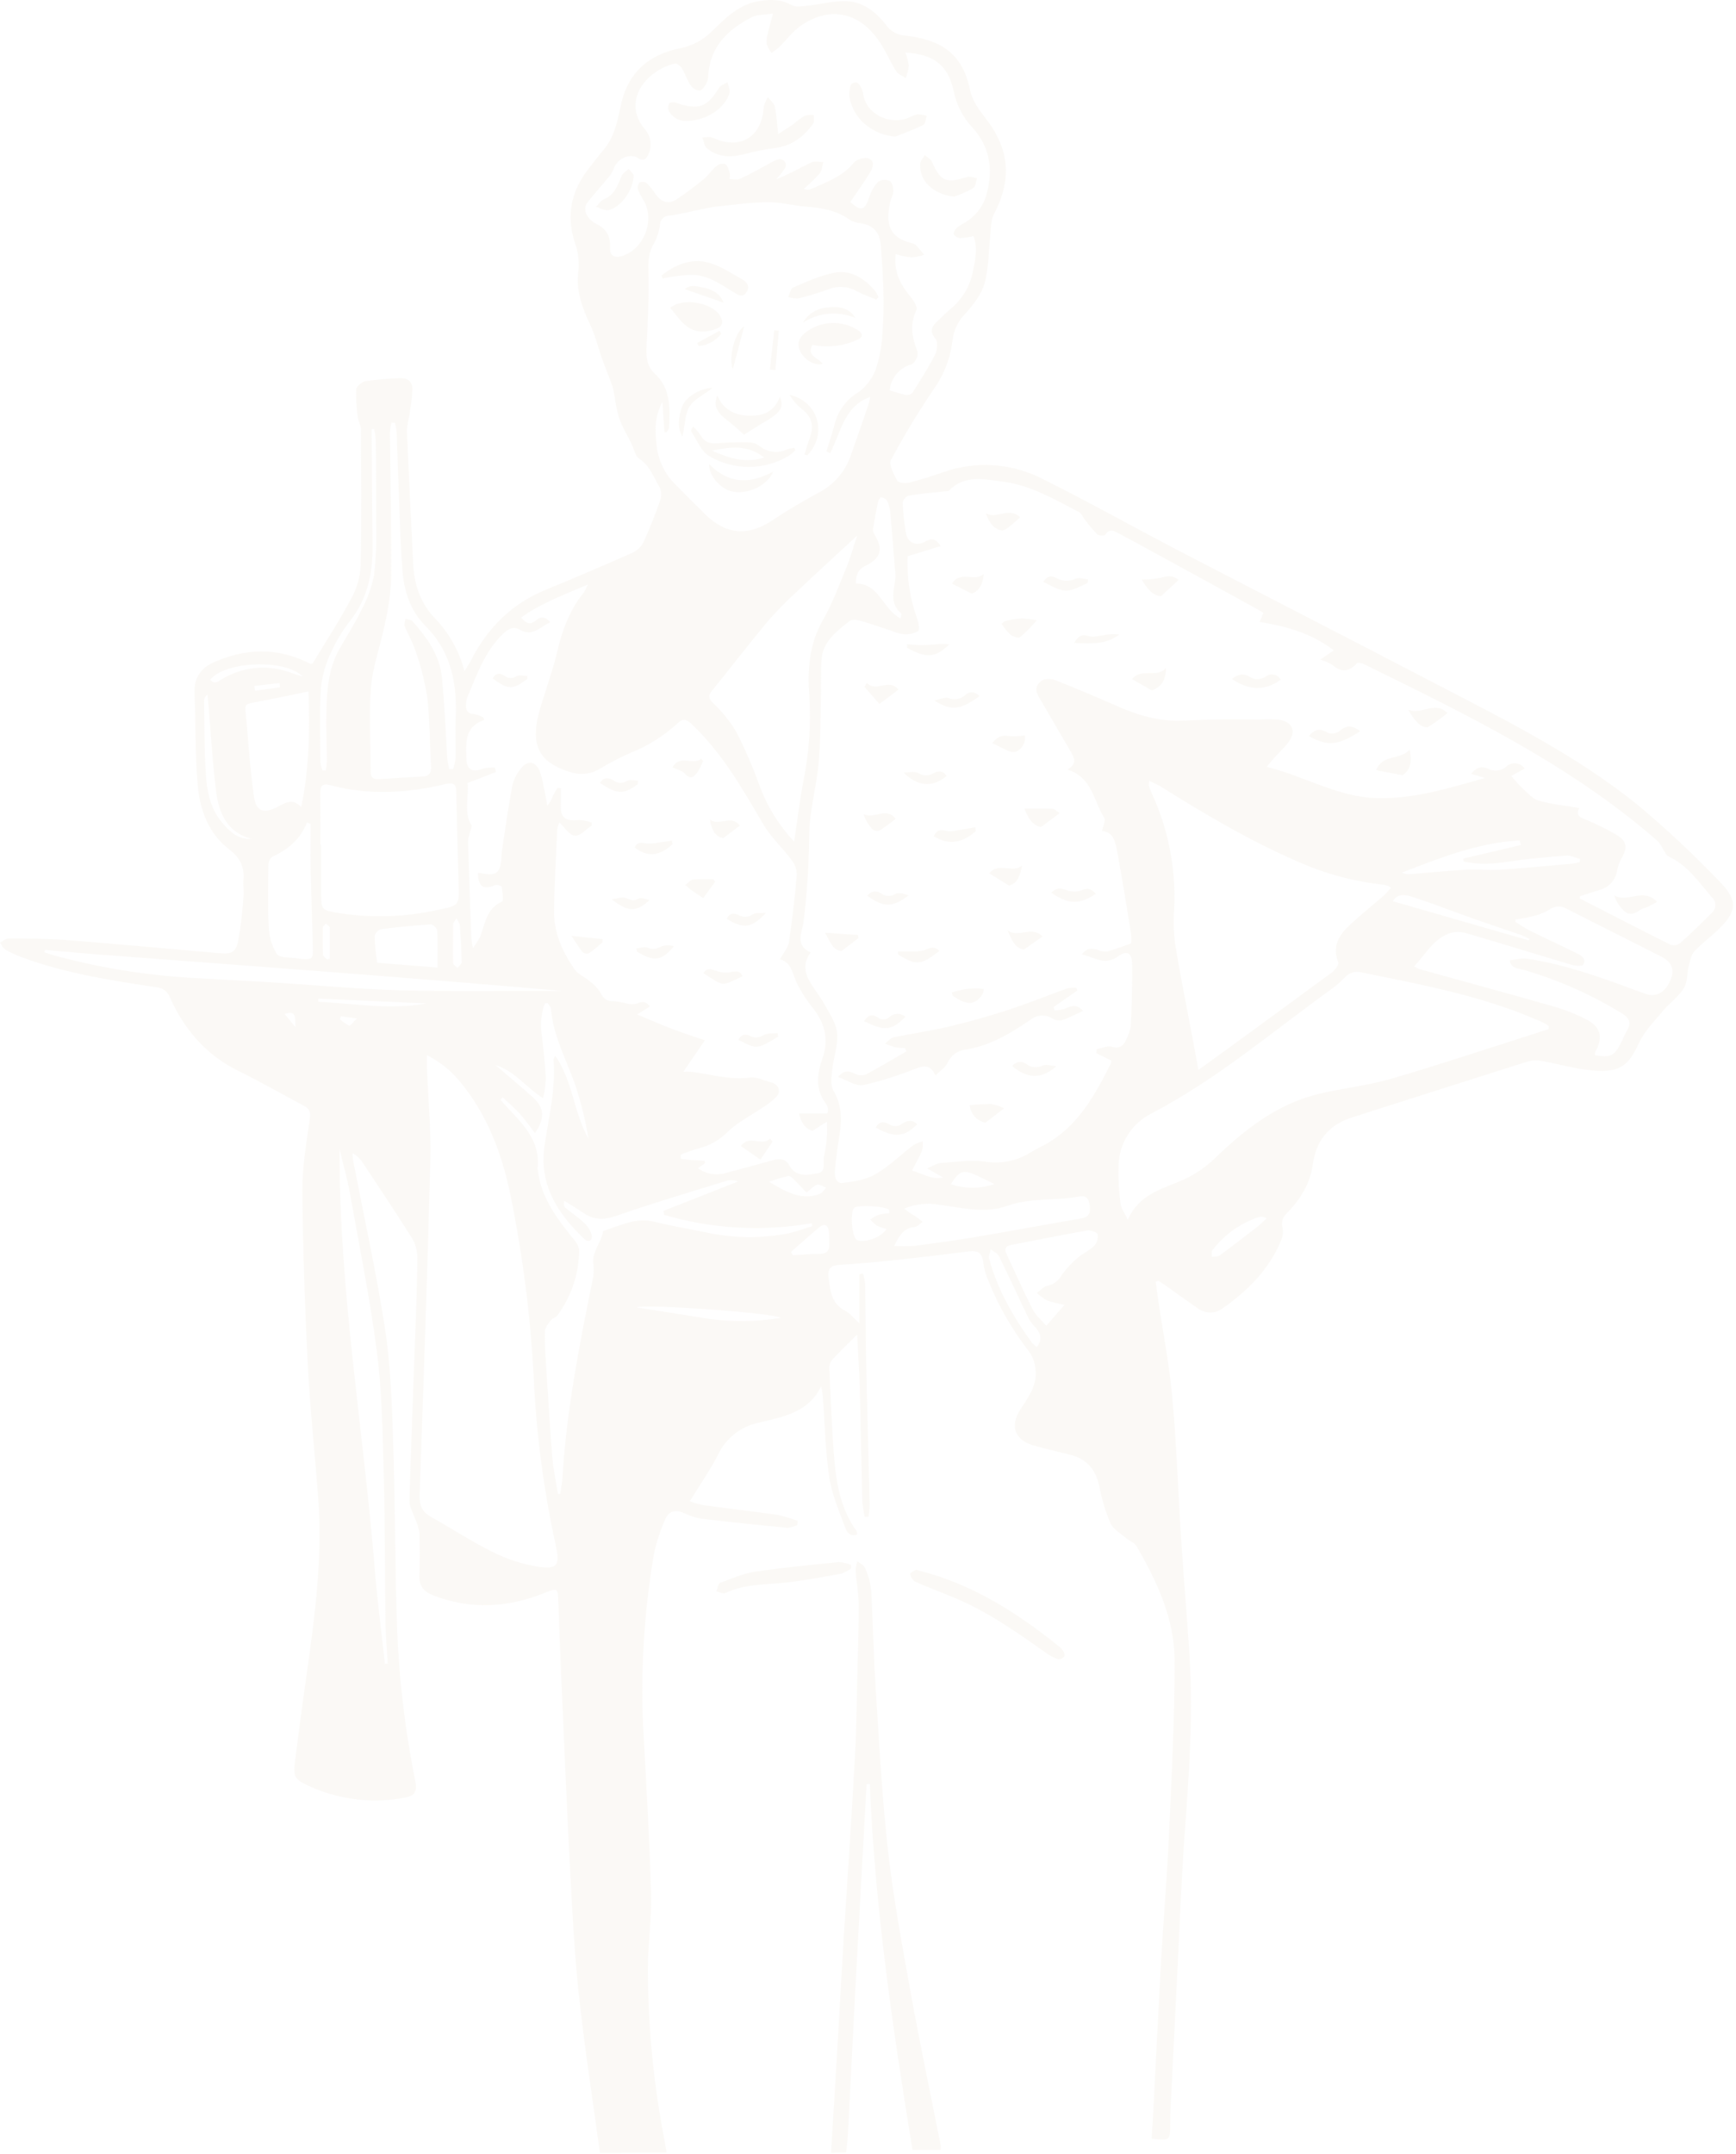 <?xml version="1.0" encoding="UTF-8"?> <svg xmlns="http://www.w3.org/2000/svg" width="387" height="480" viewBox="0 0 387 480" fill="none"><g filter="url(#filter0_n_529_6)"><path d="M133.742 479.829C132.155 468.115 130.327 456.426 129.056 444.678C128.025 435.126 127.552 425.506 127.045 415.904C126.289 401.537 125.716 387.154 125.076 372.78C124.843 367.392 124.638 361.996 124.461 356.592C124.378 354.098 124.154 353.865 121.836 354.822C113.527 358.264 105.111 358.837 96.586 355.545C94.434 354.713 93.387 353.392 93.479 351.005C93.603 347.83 93.579 344.637 93.479 341.461C93.311 340.475 93.012 339.516 92.59 338.609C92.133 337.221 91.244 335.808 91.285 334.453C91.634 321.657 92.166 308.871 92.615 296.075C92.806 290.755 93.03 285.425 93.03 280.096C93.006 278.595 92.579 277.127 91.792 275.848C88.219 270.169 84.481 264.591 80.775 258.995C80.225 258.161 79.477 257.475 78.598 257C78.602 257.503 78.635 258.006 78.698 258.505C81.099 270.976 83.858 283.405 85.802 295.918C87.048 303.957 87.339 312.171 87.613 320.319C88.07 333.671 88.037 347.04 88.444 360.4C88.765 372.504 90.118 384.559 92.49 396.433C93.105 399.409 92.582 400.257 89.64 400.731C82.504 401.952 75.165 400.966 68.603 397.904C65.712 396.557 65.346 395.892 65.737 392.7C66.568 386.256 67.398 379.821 68.329 373.395C70.165 360.359 71.918 347.322 70.954 334.112C70.232 324.135 69.118 314.158 68.612 304.107C67.955 291.195 67.515 278.259 67.407 265.331C67.365 259.985 68.337 254.606 69.069 249.268C69.268 247.813 68.96 247.082 67.772 246.45C62.945 243.881 58.209 241.154 53.307 238.751C45.83 235.085 40.894 229.265 37.637 221.757C37.403 221.335 37.081 220.968 36.692 220.681C36.304 220.395 35.858 220.194 35.386 220.095C24.992 218.523 14.615 216.977 4.694 213.261C3.466 212.816 2.281 212.26 1.155 211.598C0.648 211.29 0.382 210.6 0 210.093C0.623 209.761 1.246 209.145 1.861 209.154C6.015 209.154 10.17 209.154 14.324 209.461C25.848 210.359 37.347 211.423 48.862 212.421C51.571 212.662 52.535 212.296 53.108 209.644C53.688 206.391 54.076 203.107 54.271 199.809C54.387 198.57 54.171 197.315 54.271 196.068C54.495 193.158 53.523 191.137 51.047 189.25C46.444 185.733 44.542 180.421 44.068 174.892C43.487 168.075 43.644 161.199 43.362 154.348C43.229 150.948 44.899 148.803 47.782 147.539C54.72 144.496 61.691 144.272 68.612 147.647L69.309 147.98C69.501 147.905 69.683 147.888 69.733 147.797C72.624 143.008 75.682 138.302 78.308 133.372C79.548 131.141 80.264 128.656 80.401 126.106C80.626 115.938 80.501 105.762 80.451 95.594C80.451 94.763 79.87 93.89 79.77 93.025C79.465 90.956 79.346 88.863 79.412 86.773C79.471 86.083 80.717 85.069 81.54 84.927C84.003 84.588 86.482 84.375 88.967 84.287C90.787 84.171 92.008 84.96 91.933 86.889C91.859 88.818 91.535 90.664 91.269 92.551C90.984 93.674 90.797 94.82 90.712 95.976C91.127 105.853 91.634 115.73 92.108 125.615C92.324 130.097 93.579 134.129 96.711 137.529C100.007 140.878 102.365 145.036 103.549 149.584C104.213 148.479 104.629 147.88 104.961 147.24C108.658 139.915 114.1 134.52 121.786 131.385C128.239 128.742 134.656 126.001 141.037 123.163C142.076 122.677 142.924 121.858 143.446 120.835C144.859 117.759 146.096 114.6 147.21 111.399C147.523 110.444 147.448 109.405 147.002 108.505C145.689 106.294 144.834 103.767 142.466 102.195C141.585 101.613 141.352 100.059 140.804 98.953C139.973 97.24 138.96 95.577 138.245 93.806C137.788 92.49 137.448 91.135 137.231 89.758C137.075 88.571 136.853 87.394 136.567 86.233C135.885 84.154 134.996 82.142 134.265 80.072C133.36 77.578 132.753 74.909 131.623 72.498C129.77 68.557 128.3 64.683 128.973 60.16C129.143 58.092 128.859 56.013 128.142 54.066C126.123 47.839 127.394 42.36 131.407 37.355C132.396 36.116 133.318 34.811 134.365 33.614C137.065 30.554 137.688 26.705 138.519 22.947C140.181 15.963 144.759 12.139 151.622 10.759C154.343 10.22 156.839 8.873 158.784 6.893C161.8 3.941 164.815 0.923 169.269 0.242C171.761 -0.166 174.138 -0.174 176.497 1.14C177.419 1.647 178.84 1.397 180.012 1.273C182.936 0.973 185.828 0.134 188.752 0.267C192.541 0.433 195.399 2.761 197.667 5.737C198.166 6.394 198.804 6.932 199.535 7.312C200.266 7.693 201.073 7.908 201.896 7.94C209.814 8.905 214.592 11.915 216.262 20.12C216.694 22.224 218.081 24.277 219.46 26.023C225.052 33.048 225.725 39.866 221.546 47.789C220.948 48.928 220.964 50.425 220.815 51.763C220.391 55.579 220.474 59.52 219.477 63.178C218.787 65.672 216.885 68.025 215.074 70.037C213.542 71.619 212.58 73.667 212.34 75.857C211.88 79.78 210.436 83.523 208.144 86.74C204.706 91.819 201.531 97.072 198.631 102.478C198.074 103.509 199.238 105.654 199.985 107.084C200.243 107.583 201.73 107.782 202.528 107.591C205.145 106.942 207.712 106.119 210.263 105.238C213.862 103.956 217.686 103.428 221.498 103.685C225.309 103.942 229.027 104.98 232.422 106.735C242.575 111.773 252.453 117.351 262.507 122.589C281.832 132.641 301.224 142.543 320.542 152.636C335.946 160.65 351.54 168.432 365.117 179.406C371.482 184.734 377.549 190.41 383.287 196.408C387.583 200.748 387.25 203.201 382.797 207.399C381.135 208.971 379.266 210.334 377.737 212.014C377.006 212.803 376.757 214.1 376.474 215.214C376.059 216.877 376.217 218.873 375.361 220.253C374.198 222.14 372.212 223.512 370.758 225.241C368.83 227.552 366.604 229.78 365.358 232.449C363.056 237.438 361.203 239.408 353.776 238.427C350.369 237.986 347.021 237.038 343.631 236.432C342.624 236.239 341.586 236.281 340.598 236.556C328.476 240.372 316.362 244.255 304.249 248.121C303.592 248.329 302.944 248.57 302.28 248.753C296.729 250.291 293.456 253.666 292.65 259.561C292.085 263.768 289.833 267.334 286.884 270.369C286.414 270.767 286.071 271.294 285.9 271.886C285.728 272.478 285.735 273.107 285.92 273.694C286.092 274.634 285.97 275.604 285.571 276.471C282.887 282.973 278.093 287.72 272.452 291.644C271.655 292.221 270.693 292.523 269.71 292.505C268.727 292.487 267.777 292.15 267.002 291.544C264.708 289.998 262.482 288.352 260.222 286.756C259.565 286.298 258.884 285.866 258.219 285.417L257.655 285.642C257.812 286.88 257.954 288.136 258.136 289.35C259.225 296.732 260.679 304.09 261.343 311.506C262.299 322.115 262.64 332.781 263.338 343.415C263.894 352.053 264.667 360.675 265.19 369.313C266.021 382.341 265.066 395.327 264.119 408.322C263.396 418.19 263.03 428.092 262.532 437.977C261.978 449.162 261.424 460.347 260.87 471.532C260.87 472.156 260.87 472.779 260.87 473.403C260.87 477.044 260.87 477.044 256.716 476.637C256.84 474.625 256.99 472.596 257.098 470.559C257.663 459.751 258.178 448.943 258.76 438.202C259.333 428.325 260.164 418.456 260.612 408.571C261.202 395.659 261.892 382.723 261.834 369.803C261.784 360.658 257.879 352.344 253.326 344.512C252.902 343.772 251.822 343.44 251.116 342.85C249.853 341.769 248.166 340.829 247.535 339.433C246.413 336.757 245.577 333.97 245.042 331.119C244.261 327.494 242.267 325.166 238.686 324.235C235.886 323.503 233.037 322.913 230.262 322.081C226.207 320.859 225.11 317.791 227.42 314.192C229.223 311.39 231.3 308.688 230.826 305.096C230.717 303.761 230.268 302.476 229.522 301.363C225.724 296.506 222.628 291.138 220.324 285.417C219.756 284.09 219.37 282.691 219.178 281.26C218.929 279.19 217.915 278.625 215.971 278.882C210.554 279.581 205.128 280.224 199.695 280.811C195.502 281.255 191.297 281.615 187.082 281.892C185.246 282.008 184.457 282.723 184.698 284.594C185.072 287.562 185.263 290.522 188.453 292.135C189.442 292.634 190.173 293.631 191.577 294.903V283.97L192.408 283.871C192.626 284.623 192.776 285.394 192.857 286.174C192.973 292.891 193.006 299.609 193.147 306.327C193.363 316.087 193.654 325.848 193.879 335.608C193.844 336.424 193.744 337.236 193.579 338.036H192.749C192.508 336.894 192.336 335.739 192.234 334.577C192.018 326.263 191.893 317.949 191.669 309.635C191.56 305.778 191.303 301.929 191.087 297.406C188.869 299.626 187.041 301.363 185.346 303.225C184.969 303.806 184.807 304.5 184.889 305.188C185.205 311.839 185.429 318.49 185.977 325.066C186.451 330.736 187.44 336.331 190.904 341.129C191.012 341.393 191.074 341.674 191.087 341.96C189.425 342.592 188.744 341.361 188.403 340.405C187.066 336.73 185.437 333.056 184.864 329.24C183.983 323.378 183.883 317.392 183.443 311.465C183.394 310.621 183.255 309.785 183.028 308.97C180.203 314.89 174.428 315.73 169.161 317.06C167.204 317.457 165.366 318.304 163.792 319.533C162.217 320.763 160.949 322.341 160.088 324.143C158.318 327.635 156.042 330.878 153.79 334.544C154.752 334.921 155.744 335.216 156.756 335.425C162.29 336.19 167.848 336.814 173.373 337.612C174.889 337.945 176.378 338.392 177.827 338.95C177.827 339.266 177.768 339.574 177.735 339.881C177.051 340.21 176.314 340.416 175.558 340.488C169.161 339.873 162.763 339.216 156.382 338.451C155.02 338.224 153.698 337.795 152.461 337.179C150.566 336.348 149.079 336.755 148.307 338.568C147.185 341.087 146.333 343.718 145.764 346.416C143.483 359.789 142.719 373.377 143.488 386.922C144.144 398.652 144.809 410.392 145.149 422.139C145.299 427.585 144.451 433.047 144.426 438.509C144.439 451.808 145.753 465.074 148.348 478.117C148.456 478.657 148.506 479.206 148.581 479.78L133.742 479.829ZM352.255 199.709L352.147 200.233L352.704 200.507C359.226 203.833 365.731 207.216 372.287 210.484C372.649 210.62 373.038 210.669 373.422 210.625C373.806 210.582 374.175 210.448 374.497 210.234C376.931 208.081 379.233 205.786 381.551 203.508C381.808 203.296 382.016 203.031 382.162 202.731C382.307 202.43 382.387 202.103 382.395 201.769C382.402 201.436 382.339 201.104 382.207 200.798C382.076 200.491 381.881 200.216 381.634 199.992C378.718 196.608 376.208 192.792 371.905 190.846C371.639 190.73 371.448 190.389 371.265 190.123C370.642 189.184 370.21 188.028 369.387 187.313C349.92 170.328 326.897 159.237 303.991 147.972C303.542 147.747 302.662 147.606 302.454 147.839C300.676 149.826 298.939 149.867 296.954 148.138C296.135 147.645 295.255 147.262 294.337 146.999L297.336 144.929C292.401 141.138 286.759 139.566 280.81 138.61C281.184 137.679 281.392 137.18 281.641 136.573C280.81 136.074 279.979 135.567 279.099 135.11C272.07 131.23 265.035 127.372 257.995 123.537C255.145 121.974 252.304 120.403 249.429 118.89C248.416 118.349 247.352 117.651 246.397 119.172C246.23 119.438 244.943 119.413 244.602 119.081C243.579 118.011 242.627 116.875 241.752 115.68C241.345 115.165 241.079 114.408 240.556 114.134C235.105 111.299 229.755 108.123 223.507 107.333C219.427 106.818 215.09 105.72 211.609 109.295C211.451 109.453 211.102 109.445 210.836 109.478C208.07 109.786 205.286 110.002 202.528 110.459C202.185 110.599 201.884 110.826 201.656 111.118C201.427 111.409 201.278 111.755 201.223 112.122C201.336 114.332 201.577 116.533 201.946 118.715C202.287 120.926 204.223 121.824 206.167 120.727C207.405 120.029 208.526 119.779 209.715 121.7L202.328 123.961C202.132 128.679 202.849 133.391 204.439 137.837C204.771 138.726 205.087 140.331 204.68 140.639C203.699 141.197 202.572 141.444 201.448 141.345C200.49 141.215 199.555 140.949 198.673 140.556C196.371 139.816 194.095 138.993 191.777 138.327C191.029 138.12 189.907 137.987 189.417 138.386C186.567 140.672 183.418 142.883 183.144 146.982C182.936 150.15 183.094 153.342 183.003 156.518C182.878 161.141 182.903 165.788 182.454 170.386C181.939 175.74 180.386 181.053 180.377 186.382C180.331 192.736 179.918 199.081 179.139 205.387C178.857 207.74 177.104 210.65 180.726 212.263C179.065 214.458 179.281 216.595 180.46 218.648C181.457 220.377 182.762 221.974 183.717 223.695C184.864 225.79 186.409 227.96 186.617 230.204C186.875 232.915 185.786 235.733 185.512 238.518C185.354 240.023 185.088 241.894 185.786 243.049C187.714 246.292 187.705 249.584 187.124 253.076C186.692 255.67 186.359 258.28 186.127 260.891C186.019 262.155 186.31 263.818 187.88 263.626C190.372 263.327 193.048 262.92 195.15 261.698C198.207 259.918 200.8 257.349 203.641 255.179C204.293 254.815 204.988 254.536 205.71 254.348C205.766 255.048 205.71 255.752 205.544 256.435C204.937 257.873 204.148 259.228 203.317 260.858C205.76 261.581 207.696 262.978 210.23 262.396L206.69 260.384C208.003 259.827 208.776 259.262 209.582 259.203C212.905 258.971 216.228 258.422 219.477 258.862C223.117 259.482 226.856 258.71 229.954 256.701C230.885 256.111 231.907 255.662 232.879 255.13C240.281 251.081 244.078 244.097 247.668 236.939C247.722 236.753 247.741 236.558 247.726 236.365L244.402 234.702C244.402 234.411 244.452 234.12 244.469 233.821C245.599 233.613 246.845 232.99 247.842 233.272C249.753 233.796 250.559 232.94 251.166 231.443C251.613 230.585 251.924 229.662 252.088 228.708C252.279 224.077 252.47 219.438 252.387 214.815C252.337 212.321 251.215 211.698 249.213 213.153C246.255 215.289 243.979 213.311 241.195 212.712C242.242 211.157 243.405 211.34 244.652 211.681C245.341 211.972 246.09 212.095 246.837 212.039C248.548 211.598 250.202 210.916 252.154 210.234C252.216 209.537 252.216 208.836 252.154 208.139C251.157 202.012 250.177 195.876 249.055 189.774C248.673 187.679 248.224 185.401 245.665 185.193C245.906 184.037 246.496 182.857 246.189 182.308C243.796 178.542 243.497 173.204 237.939 171.5C240.149 170.294 239.525 168.923 238.67 167.459C236.451 163.71 234.283 159.935 232.098 156.177C231.4 154.972 230.436 153.725 231.508 152.361C232.58 150.998 234.25 151.147 235.662 151.729C240.149 153.542 244.619 155.404 249.039 157.358C253.459 159.312 257.97 160.684 262.839 160.625C265.448 160.575 268.057 160.384 270.666 160.351C274.114 160.309 277.562 160.351 281.01 160.351C282.394 160.259 283.783 160.275 285.164 160.401C288.205 160.908 289.036 163.028 287.183 165.472C286.269 166.678 285.131 167.709 284.109 168.839C283.627 169.372 283.187 169.937 282.389 170.893C290.855 173.013 298.117 177.544 306.608 177.852C315.1 178.159 322.984 175.64 331.06 173.379L327.928 172.448C329.157 171.001 330.321 170.66 331.675 171.292C332.331 171.656 333.084 171.805 333.829 171.719C334.575 171.632 335.274 171.315 335.829 170.81C336.116 170.549 336.454 170.353 336.823 170.234C337.192 170.115 337.581 170.076 337.966 170.12C338.351 170.164 338.722 170.29 339.054 170.489C339.386 170.689 339.672 170.957 339.892 171.275L336.893 172.938C337.881 174.027 338.629 174.983 339.518 175.79C340.598 176.763 341.678 178.043 342.975 178.409C345.874 179.24 348.915 179.539 352.064 180.072C350.951 182.133 353.019 182.358 354.465 183.065C356.55 183.974 358.581 185.004 360.547 186.149C362.69 187.537 362.807 188.918 361.569 191.137C361.078 191.957 360.729 192.853 360.539 193.79C360.414 194.827 359.989 195.806 359.316 196.605C358.643 197.404 357.751 197.989 356.75 198.287C355.271 198.745 353.759 199.218 352.255 199.709ZM173.872 213.784C174.703 212.28 175.691 211.19 175.874 209.985C176.611 204.997 177.195 199.983 177.627 194.945C177.615 193.752 177.206 192.596 176.464 191.661C174.42 188.909 171.795 186.531 170.091 183.597C165.48 175.682 160.952 167.8 154.214 161.39C152.968 160.201 152.187 160.093 150.99 161.241C147.93 164.06 144.371 166.285 140.497 167.8C138.213 168.814 135.993 169.967 133.85 171.25C132.942 171.829 131.924 172.215 130.86 172.382C129.797 172.549 128.71 172.495 127.668 172.223C120.897 170.303 118.529 167.027 119.775 160.401C120.189 158.587 120.703 156.797 121.312 155.038C122.284 151.813 123.431 148.62 124.187 145.344C125.309 140.489 126.987 135.95 130.153 132.042C130.491 131.476 130.786 130.883 131.033 130.271C125.591 132.632 120.581 134.428 116.186 137.621C117.332 139.042 118.321 139.284 119.509 138.219C120.556 137.321 121.586 137.388 122.675 138.677C120.39 139.683 118.745 142.002 115.878 140.339C114.541 139.508 113.278 140.148 112.165 141.221C108.01 145.203 106.274 150.499 104.105 155.562C103.993 155.963 103.931 156.376 103.923 156.793C103.748 158.156 104.105 159.037 105.717 159.137C106.425 159.284 107.106 159.539 107.736 159.894L107.952 160.451C103.333 162.022 103.948 165.78 103.981 169.189C103.981 171.541 105.426 172.207 107.57 171.325C108.463 171.1 109.383 171.002 110.304 171.034C110.387 171.375 110.461 171.716 110.544 172.057L104.23 174.501C104.596 177.444 103.25 181.152 105.177 184.062C104.828 185.509 104.346 186.556 104.346 187.562C104.529 194.621 104.803 201.696 105.069 208.738C105.069 209.395 105.244 210.06 105.418 211.324C106.052 210.486 106.608 209.593 107.08 208.655C108.168 205.753 108.459 202.444 111.924 200.923C112.331 200.74 111.982 198.695 111.816 197.531C111.587 197.391 111.332 197.297 111.067 197.256C110.802 197.214 110.531 197.226 110.27 197.29C107.778 198.387 106.565 197.547 106.556 194.529C106.822 194.529 107.08 194.571 107.321 194.621C110.644 195.261 111.475 194.621 111.774 191.337C111.824 190.788 111.774 190.223 111.882 189.674C112.63 184.769 113.311 179.847 114.233 174.975C114.589 173.569 115.263 172.264 116.203 171.159C117.582 169.413 119.327 169.663 120.257 171.716C120.718 172.941 121.046 174.212 121.237 175.507C121.537 176.837 121.761 178.193 122.018 179.539C122.564 178.928 122.975 178.209 123.223 177.428C123.548 176.787 123.908 176.165 124.303 175.565L125.026 175.69C125.026 176.829 125.076 177.976 125.026 179.115C124.868 182.192 125.923 183.09 129.031 182.74C130.008 182.784 130.974 182.972 131.897 183.297V183.987C130.643 184.819 129.33 186.349 128.142 186.257C126.954 186.166 125.915 184.428 124.694 183.306C124.491 183.747 124.341 184.21 124.245 184.686C123.963 190.905 123.555 197.157 123.514 203.342C123.514 208.048 125.458 212.238 128.1 216.038C128.873 217.143 130.36 217.7 131.424 218.648C132.373 219.316 133.183 220.164 133.808 221.142C134.481 222.497 135.212 223.196 136.799 223.113C137.807 223.206 138.805 223.387 139.782 223.653C140.502 223.837 141.256 223.837 141.975 223.653C143.155 223.138 144.044 223.138 144.892 224.293L142.05 226.089C144.991 227.311 147.442 228.392 149.943 229.34C152.311 230.238 154.729 231.003 157.138 231.834L152.336 238.851C152.889 238.816 153.444 238.816 153.998 238.851C158.385 239.366 162.655 240.755 167.208 240.14C168.712 239.932 170.374 240.838 171.961 241.237C173.548 241.636 174.171 243.207 173.107 244.405C172.182 245.331 171.147 246.141 170.025 246.816C167.466 248.57 164.599 249.992 162.381 252.095C160.567 253.973 158.265 255.306 155.734 255.944C154.381 256.32 153.052 256.779 151.755 257.316V258.239C152.536 258.339 153.317 258.472 154.098 258.53C155.07 258.605 156.042 258.605 157.014 258.68C157.089 258.68 157.138 259.02 157.205 259.212L155.593 260.342C156.48 260.994 157.507 261.427 158.593 261.609C159.678 261.791 160.79 261.716 161.841 261.39C165.389 260.467 168.92 259.503 172.443 258.522C173.872 258.123 175.176 258.289 175.899 259.619C177.444 262.462 180.053 261.88 182.313 261.465C184.332 261.091 183.327 258.921 183.709 257.59C184.05 256.107 184.261 254.596 184.34 253.076C184.424 252.245 184.34 251.413 184.34 249.967L181.125 252.028C179.264 251.422 178.541 249.908 178.109 248.138H184.424C184.526 247.849 184.582 247.546 184.59 247.24C184.546 246.825 184.413 246.425 184.199 246.067C181.657 242.825 182.139 239.292 183.368 235.8C184.872 231.468 183.792 227.827 181.017 224.401C179.81 222.894 178.755 221.27 177.868 219.554C176.697 217.359 176.614 214.499 173.872 213.784ZM185.047 100.998L184.216 100.591C184.831 98.62 185.52 96.666 186.027 94.671C186.373 93.197 187.008 91.805 187.895 90.578C188.782 89.35 189.904 88.312 191.195 87.521C192.987 86.268 194.369 84.512 195.166 82.475C196.043 79.93 196.555 77.273 196.687 74.585C197.277 67.934 196.87 61.282 196.346 54.631C196.114 51.73 194.685 50.225 191.909 49.759C191.082 49.702 190.278 49.467 189.55 49.069C186.592 46.883 183.202 46.317 179.654 46.051C176.846 45.843 174.055 45.029 171.263 45.062C167.424 45.062 163.578 45.644 159.747 46.035C158.526 46.16 157.321 46.45 156.117 46.692C153.832 47.149 151.572 47.772 149.27 48.047C148.724 48.035 148.194 48.237 147.794 48.61C147.394 48.982 147.155 49.496 147.127 50.042C146.945 51.476 146.512 52.866 145.847 54.149C144.618 56.136 144.476 58.073 144.543 60.368C144.701 65.872 144.435 71.4 144.152 76.904C144.036 79.282 144.078 81.552 145.93 83.24C149.578 86.565 149.32 90.88 149.162 95.187C149.162 95.594 148.763 96.018 148.547 96.392L148.124 96.259L147.667 89.608C145.872 92.933 146.005 95.877 146.346 98.886C146.608 102.228 148.031 105.372 150.367 107.774C152.66 110.077 154.937 112.405 157.263 114.674C161.941 119.23 166.826 119.538 172.218 115.93C175.475 113.752 178.865 111.773 182.313 109.894C185.691 108.21 188.291 105.289 189.575 101.738C190.954 97.905 192.267 94.048 193.588 90.198C193.754 89.624 193.888 89.041 193.987 88.452C188.104 90.556 187.464 96.425 185.047 100.998ZM189.558 45.02C191.976 47.19 192.782 46.941 193.762 43.989C194.162 42.691 194.846 41.498 195.765 40.498C196.144 40.26 196.575 40.119 197.021 40.087C197.468 40.055 197.915 40.133 198.324 40.315C198.872 40.606 199.154 41.778 199.154 42.568C199.154 43.358 198.664 44.139 198.473 44.946C197.136 50.649 198.889 52.96 202.877 54.091C203.353 54.176 203.804 54.367 204.198 54.648C204.862 55.296 205.411 56.061 206.017 56.785C205.114 57.105 204.173 57.306 203.217 57.383C202.018 57.24 200.834 56.992 199.678 56.643C199.254 60.019 200.343 62.904 202.619 65.664C203.45 66.67 204.671 68.407 204.281 69.147C202.794 72.249 203.284 75.075 204.405 78.035C204.613 78.57 204.613 79.163 204.405 79.698C204.14 80.296 203.658 81.061 203.109 81.219C201.826 81.589 200.684 82.338 199.831 83.367C198.979 84.396 198.457 85.658 198.332 86.989C199.57 87.347 200.824 87.82 202.046 88.028C202.302 88.055 202.56 88.021 202.801 87.93C203.042 87.839 203.258 87.693 203.433 87.504C205.186 84.719 206.973 81.934 208.468 78.999C208.958 78.027 209.133 76.189 208.551 75.507C207.056 73.745 207.795 72.689 209.067 71.492C209.972 70.661 210.836 69.729 211.792 68.94C214.455 66.787 216.269 63.758 216.91 60.393C217.392 57.899 218.031 55.272 217.018 52.628C216.041 52.861 215.046 53.009 214.043 53.068C213.76 53.042 213.486 52.953 213.241 52.81C212.996 52.666 212.785 52.471 212.622 52.237C212.473 51.971 212.855 51.223 213.196 50.882C213.713 50.421 214.289 50.03 214.907 49.718C216.179 49.006 217.29 48.038 218.17 46.877C219.051 45.715 219.683 44.384 220.025 42.967C221.38 37.596 220.657 32.683 216.802 28.459C214.708 26.243 213.27 23.488 212.647 20.503C211.443 14.633 208.244 12.064 201.846 11.723C202.213 12.68 202.466 13.676 202.603 14.691C202.49 15.621 202.249 16.53 201.888 17.393C201.173 16.903 200.226 16.562 199.794 15.889C198.324 13.552 197.302 10.95 195.64 8.722C191.212 2.545 184.698 1.414 178.475 5.771C176.655 7.043 175.284 8.955 173.664 10.534C173.14 10.991 172.585 11.41 172.002 11.79C171.522 11.186 171.145 10.506 170.889 9.778C170.834 8.951 170.936 8.122 171.188 7.334C171.471 6.086 171.844 4.839 172.326 3.035C170.482 3.318 168.87 3.185 167.64 3.808C162.356 6.51 158.335 10.293 157.886 16.712C157.893 17.336 157.765 17.954 157.512 18.524C157.138 19.189 156.582 20.104 155.984 20.187C155.593 20.166 155.213 20.057 154.872 19.867C154.53 19.677 154.237 19.411 154.014 19.089C153.184 17.909 152.776 16.487 152.029 15.257C151.713 14.741 150.89 14.059 150.467 14.159C143.82 15.755 138.561 22.706 143.82 28.883C144.433 29.597 144.835 30.467 144.982 31.397C145.128 32.326 145.014 33.278 144.651 34.146C144.169 35.501 143.438 36.075 142 35.102C141.401 34.776 140.704 34.681 140.04 34.836C139.261 34.985 138.538 35.347 137.952 35.881C137.365 36.415 136.938 37.1 136.716 37.862C136.343 38.671 135.832 39.408 135.204 40.04C133.684 41.894 132.022 43.649 130.634 45.594C130.493 45.973 130.437 46.378 130.471 46.781C130.506 47.183 130.63 47.573 130.834 47.922C131.318 48.771 132.04 49.459 132.911 49.901C135.246 50.973 136.11 52.678 135.985 55.205C135.902 56.984 136.982 57.599 138.694 57.051C143.429 55.546 145.939 49.485 143.679 45.029C143.136 44.149 142.65 43.236 142.225 42.294C142.145 42.018 142.134 41.727 142.192 41.446C142.25 41.165 142.375 40.902 142.557 40.681C142.824 40.559 143.118 40.511 143.41 40.54C143.702 40.569 143.981 40.675 144.219 40.847C144.961 41.614 145.626 42.452 146.204 43.349C147.451 45.079 149.096 45.569 150.832 44.422C152.903 43.041 154.902 41.556 156.823 39.974C157.878 39.142 158.642 37.887 159.697 37.014C159.97 36.791 160.29 36.635 160.634 36.559C160.977 36.482 161.334 36.487 161.675 36.574C162.232 36.931 162.448 37.87 162.697 38.602C162.752 39.04 162.735 39.483 162.647 39.916C163.478 39.916 164.309 40.148 164.948 39.866C167.067 38.885 169.103 37.729 171.172 36.632C171.854 36.179 172.591 35.816 173.365 35.551C173.643 35.444 173.948 35.433 174.233 35.52C174.518 35.606 174.765 35.785 174.937 36.029C175.109 36.272 175.194 36.566 175.18 36.863C175.167 37.16 175.054 37.445 174.86 37.671C174.321 38.484 173.712 39.249 173.041 39.957C175.833 38.868 178.317 37.413 180.909 36.175C181.632 35.825 182.662 36.116 183.551 36.116C183.285 36.948 183.244 38.02 182.72 38.669C181.619 39.88 180.442 41.022 179.197 42.086C179.471 42.207 179.767 42.27 180.066 42.27C180.365 42.27 180.661 42.207 180.934 42.086C184.316 40.556 187.847 39.325 190.339 36.266C190.962 35.484 192.923 34.936 193.754 35.343C195.258 36.083 194.468 37.654 193.754 38.777C192.458 40.855 191.021 42.85 189.558 45.012V45.02ZM95.157 235.143C95.157 236.365 95.157 237.03 95.157 237.695C95.431 244.671 96.104 251.663 95.93 258.638C95.298 283.472 94.409 308.305 93.545 333.139C93.462 335.417 94.06 336.93 96.096 338.061C100.682 340.613 105.086 343.531 109.788 345.851C112.926 347.442 116.288 348.544 119.759 349.118C124.253 349.808 124.868 348.91 123.913 344.512C121.374 332.971 119.765 321.244 119.102 309.444C118.471 294.861 116.676 280.351 113.735 266.054C111.832 256.975 108.65 248.537 102.726 241.287C100.682 238.71 98.098 236.613 95.157 235.143ZM345.243 229.323V228.641C344.759 228.304 344.251 228.004 343.722 227.744C341.496 226.812 339.26 225.865 336.992 225.05C326.091 221.126 314.75 218.981 303.443 216.694C302.772 216.523 302.067 216.547 301.41 216.762C300.752 216.977 300.169 217.374 299.729 217.908C298.715 218.95 297.602 219.892 296.405 220.718C283.361 230.155 271.031 240.672 256.674 248.154C254.549 249.223 252.75 250.843 251.464 252.845C250.178 254.847 249.453 257.158 249.363 259.536C249.257 262.434 249.404 265.335 249.803 268.207C249.911 269.238 250.634 270.203 251.415 271.816C253.907 266.27 258.668 265.106 263.047 263.244C265.835 262.085 268.391 260.432 270.591 258.364C277.346 251.821 284.549 246.092 293.855 243.814C299.155 242.526 304.656 241.977 309.865 240.489C320.018 237.554 330.038 234.187 340.116 230.994C341.878 230.454 343.548 229.88 345.234 229.323H345.243ZM256.201 174.002C256.129 174.369 256.101 174.743 256.118 175.116C256.278 175.644 256.472 176.16 256.699 176.663C260.443 184.718 262.179 193.562 261.759 202.436C261.569 204.991 261.624 207.557 261.925 210.101C262.964 216.578 264.285 223.013 265.489 229.456C266.029 232.341 266.578 235.218 267.151 238.435C269.777 236.54 272.136 234.86 274.463 233.156C281.94 227.694 289.418 222.248 296.896 216.728C297.593 216.204 298.557 214.957 298.341 214.466C296.904 210.924 298.491 208.389 300.884 206.152C303.276 203.916 306.027 201.738 308.586 199.501C309.113 198.976 309.609 198.421 310.073 197.838C309.845 197.651 309.594 197.494 309.325 197.373C308.861 197.251 308.389 197.162 307.913 197.107C301.728 196.404 295.683 194.785 289.975 192.301C278.933 187.596 268.655 181.493 258.519 175.133C257.871 174.801 257.131 174.493 256.192 174.002H256.201ZM71.428 188.277H71.594C71.594 192.077 71.594 195.885 71.594 199.684C71.594 202.611 71.927 202.827 74.635 203.334C82.276 204.654 90.101 204.459 97.666 202.76C102.385 201.796 102.369 201.812 102.236 197.082C102.042 190.237 101.868 183.394 101.712 176.555C101.712 174.85 101.197 174.293 99.328 174.734C90.828 176.763 82.262 177.286 73.713 175C71.794 174.485 71.386 175.175 71.403 176.862C71.428 180.67 71.428 184.478 71.428 188.277ZM177.046 187.529C177.743 182.848 178.25 178.533 179.065 174.268C180.355 167.965 180.807 161.519 180.411 155.097C179.987 149.277 180.369 143.574 183.427 138.236C185.545 134.528 187.049 130.462 188.677 126.497C189.666 124.069 190.339 121.508 191.104 119.338C186.634 123.495 182.047 127.652 177.552 131.926C175.257 134.012 173.087 136.233 171.055 138.577C166.851 143.623 162.855 148.845 158.717 153.949C157.811 155.063 157.961 155.612 158.95 156.668C160.95 158.554 162.685 160.701 164.109 163.053C166.064 166.86 167.771 170.79 169.219 174.817C170.926 179.541 173.577 183.866 177.012 187.529H177.046ZM337.89 204.922L337.807 205.437C338.912 206.111 339.967 206.867 341.13 207.441C344.595 209.154 348.101 210.766 351.574 212.479C352.604 212.986 353.701 213.735 352.961 214.973C352.729 215.364 351.241 215.273 350.427 215.032C342.493 212.687 334.591 210.209 326.64 207.907C325.386 207.57 324.057 207.636 322.843 208.098C319.428 209.478 317.766 212.704 315.241 215.364C315.661 215.613 316.1 215.83 316.553 216.013C326.465 218.764 336.394 221.45 346.281 224.277C348.801 224.995 351.244 225.959 353.576 227.153C356.9 228.816 357.423 231.26 355.628 234.428C355.56 234.665 355.535 234.913 355.553 235.16C359.01 235.741 359.899 235.317 361.311 232.491C361.752 231.659 362.092 230.703 362.591 229.88C363.687 228.076 363.422 226.937 361.461 225.773C354.674 221.617 347.365 218.383 339.726 216.154C338.521 215.813 336.818 215.896 336.577 214.017C337.865 213.876 339.186 213.469 340.415 213.651C349.555 215.007 358.154 218.307 366.778 221.475C369.163 222.356 371.207 221.192 372.386 218.449C373.334 216.229 372.785 214.45 370.517 213.286C363.447 209.661 356.326 206.152 349.256 202.527C348.645 202.156 347.935 201.983 347.222 202.032C346.51 202.081 345.83 202.35 345.276 202.802C344.082 203.479 342.789 203.967 341.446 204.248C340.249 204.589 339.036 204.714 337.856 204.922H337.89ZM110.436 237.346C113.253 239.765 116.119 242.127 118.87 244.612C121.362 246.882 121.495 249.277 119.268 252.511C118.08 250.997 117.025 249.476 115.804 248.121C114.582 246.766 113.311 245.751 112.057 244.571L111.566 245.078C111.824 245.386 112.082 245.702 112.347 245.993C116.153 250.149 120.606 253.966 119.825 260.5C119.825 260.625 119.9 260.766 119.916 260.899C120.589 266.594 123.772 271.009 127.195 275.316C128.025 276.313 129.089 277.511 129.097 278.641C129.072 283.868 127.374 288.949 124.253 293.141C123.913 293.615 123.14 293.773 122.783 294.246C122.226 294.995 121.478 295.909 121.462 296.741C121.387 299.293 121.586 301.854 121.744 304.406C122.168 311.107 122.575 317.808 123.099 324.492C123.331 327.327 123.929 330.129 124.386 332.939H124.885C125.059 331.75 125.309 330.578 125.375 329.389C126.272 314.225 129.23 299.376 132.254 284.494C132.396 283.482 132.396 282.455 132.254 281.443C132.03 278.808 134.049 276.887 134.44 274.451C134.44 274.36 134.647 274.26 134.772 274.227C138.361 273.104 141.776 271.267 145.797 272.256C149.611 273.204 153.499 273.852 157.346 274.642C163.316 275.942 169.485 276.036 175.492 274.917C177.386 274.542 179.214 273.836 181.067 273.254L180.951 272.605C169.983 274.515 158.723 273.878 148.041 270.743L147.899 269.862L164.516 263.31C163.756 262.986 162.909 262.919 162.107 263.119C153.798 265.688 145.44 268.149 137.231 271.009C134.406 271.99 132.188 271.84 129.853 270.178C128.549 269.255 127.145 268.465 125.782 267.609C125.641 268.39 125.732 268.906 126.04 269.163C127.411 270.311 128.939 271.292 130.194 272.489C131.022 273.234 131.619 274.2 131.914 275.274C132.113 276.322 131.291 277.111 130.252 276.105C124.229 270.402 120.049 263.876 121.42 255.063C122.392 248.778 123.913 242.592 123.398 236.124C123.398 235.924 123.589 235.708 123.78 235.293C127.768 241.012 127.884 248.029 131.199 253.783C130.523 249.698 129.529 245.673 128.225 241.744C126.256 236.157 123.323 230.894 122.824 224.825C122.824 224.376 122.334 223.994 122.077 223.545L121.462 223.611C120.684 225.737 120.427 228.018 120.714 230.263C121.163 233.588 121.484 236.941 121.678 240.322C121.611 241.813 121.405 243.293 121.063 244.745C117.125 242.226 114.632 238.568 110.403 237.346H110.436ZM88.045 94.231L87.264 94.181C87.09 94.918 86.976 95.669 86.923 96.425C87.023 107.292 87.281 118.166 87.206 129.032C87.032 132.538 86.532 136.02 85.71 139.433C84.796 144.022 83.085 148.52 82.703 153.134C82.188 159.32 82.644 165.605 82.62 171.824C82.62 173.171 83.077 173.736 84.423 173.645C87.663 173.429 90.903 173.221 94.143 173.055C95.805 172.98 96.187 172.165 96.088 170.61C95.772 165.572 95.838 160.492 95.257 155.487C94.721 152.025 93.87 148.619 92.714 145.311C92.108 143.341 91.053 141.537 90.222 139.608C90.031 139.134 90.297 138.485 90.347 137.945C90.878 138.086 91.601 138.061 91.917 138.402C95.19 142.052 98.04 146.026 98.522 151.056C99.104 157.042 99.353 163.061 99.71 169.064C99.808 169.854 99.955 170.637 100.15 171.408H101.023C101.292 170.564 101.479 169.695 101.58 168.815C101.629 165.979 101.43 163.136 101.58 160.301C101.945 152.494 100.666 145.336 94.833 139.475C91.452 136.108 90.072 131.759 89.707 127.087C89.499 124.393 89.358 121.7 89.25 118.998C88.942 111.39 88.685 103.783 88.419 96.168C88.34 95.514 88.216 94.867 88.045 94.231ZM85.818 370.801L86.45 370.759C86.275 367.866 85.993 364.94 85.951 362.088C85.785 350.947 85.843 339.807 85.544 328.674C85.295 319.629 85.195 310.517 84.049 301.563C82.528 289.582 80.11 277.727 77.984 265.813C77.394 262.554 76.471 259.353 75.699 256.119C75.574 287.57 81.016 318.473 83.542 349.65C84.107 356.725 85.046 363.759 85.81 370.801H85.818ZM68.769 154.099C64.374 155.005 60.461 155.828 56.456 156.593C55.55 156.776 54.587 156.801 54.711 158.106C55.31 164.566 55.7 171.059 56.606 177.478C57.096 180.911 58.832 181.443 62.006 179.747C63.668 178.858 65.246 177.868 67.149 179.839C69.027 170.951 69.019 162.371 68.769 154.099ZM10.012 211.689L9.929 212.238C10.818 212.529 11.707 212.853 12.612 213.069C22.503 215.722 32.64 217.352 42.864 217.933C48.588 218.274 54.329 218.54 60.062 218.889C69.716 219.488 79.363 220.411 89.025 220.685C100.5 221.018 111.998 220.81 123.481 220.835H125.317C92.39 217.966 59.456 215.53 26.529 213.061C21.02 212.687 15.52 212.163 10.012 211.689ZM199.312 277.677C200.746 277.761 202.183 277.761 203.616 277.677C208.211 277.087 212.797 276.471 217.367 275.698C225.26 274.368 233.153 272.88 241.021 271.541C242.849 271.225 243.148 270.211 242.915 268.598C242.683 266.985 242.084 266.362 240.473 266.669C235.205 267.642 229.755 266.869 224.529 268.739C219.61 270.494 214.558 269.188 209.573 268.515C206.888 268.001 204.111 268.29 201.589 269.346C202.285 269.974 203.061 270.505 203.899 270.926C204.514 271.352 205.105 271.813 205.668 272.306C205.087 272.697 204.547 273.362 203.932 273.437C201.356 273.645 200.451 275.507 199.312 277.677ZM69.251 183.597L68.42 183.322C66.942 187.072 64.158 189.366 60.669 190.946C60.41 191.16 60.202 191.428 60.059 191.731C59.915 192.034 59.84 192.365 59.838 192.7C59.78 197.34 59.647 201.987 59.913 206.61C59.982 208.745 60.612 210.824 61.74 212.637C62.372 213.535 64.64 213.302 66.169 213.568C66.501 213.626 66.85 213.685 67.191 213.71C69.642 213.868 69.808 213.71 69.741 211.265C69.584 205.313 69.376 199.368 69.251 193.424C69.193 190.148 69.251 186.872 69.251 183.597ZM237.299 290.796C235.994 290.568 234.708 290.243 233.452 289.823C232.619 289.366 231.846 288.808 231.15 288.161C231.898 287.612 232.58 286.764 233.41 286.564C234.076 286.439 234.706 286.171 235.257 285.777C235.808 285.384 236.266 284.875 236.601 284.286C237.617 282.816 238.83 281.493 240.207 280.354C241.337 279.356 242.816 278.733 243.887 277.677C244.207 277.342 244.447 276.939 244.591 276.499C244.735 276.059 244.778 275.592 244.718 275.133C244.585 274.626 243.14 274.085 242.392 274.218C236.75 275.199 231.134 276.372 225.501 277.419C224.171 277.669 223.839 278.317 224.371 279.439C226.29 283.596 228.143 287.753 230.187 291.769C230.901 293.157 232.214 294.263 233.253 295.46L237.299 290.796ZM97.525 215.63C97.525 212.479 97.608 209.927 97.459 207.383C97.459 206.876 96.478 205.978 95.996 206.011C92.274 206.244 88.563 206.604 84.863 207.092C84.527 207.212 84.228 207.415 83.992 207.683C83.757 207.95 83.593 208.273 83.517 208.622C83.597 210.592 83.78 212.557 84.065 214.508C84.065 214.549 84.315 214.566 84.456 214.583L97.525 215.63ZM200.775 137.829C200.866 137.238 201.032 136.823 200.924 136.731C198.116 134.37 199.404 131.369 199.628 128.534C199.637 128.465 199.637 128.395 199.628 128.326C199.246 123.562 198.889 118.806 198.457 114.051C198.369 113.17 198.118 112.313 197.717 111.523C197.554 111.321 197.35 111.156 197.118 111.039C196.885 110.923 196.631 110.859 196.371 110.85C196.172 110.85 195.798 111.523 195.715 111.939C195.299 113.893 194.942 115.872 194.618 117.842C194.578 118.242 194.669 118.645 194.876 118.989C196.994 122.498 196.446 124.368 192.749 126.206C191.187 126.979 190.78 128.334 190.796 130.038C196.055 130.022 196.745 135.792 200.775 137.829ZM352.164 192.118L352.238 191.42C351.183 191.154 350.103 190.589 349.073 190.68C344.752 191.013 340.432 191.395 336.145 192.044C332.822 192.542 329.548 192.792 326.291 191.96C326.249 191.761 326.216 191.553 326.183 191.345L339.045 188.319L338.762 187.288C329.556 187.795 321.073 191.162 312.524 194.463C313.121 194.767 313.794 194.888 314.46 194.812C318.614 194.48 322.702 194.056 326.831 193.823C329.324 193.681 331.916 193.989 334.45 193.823C339.884 193.465 345.301 192.933 350.726 192.451C351.212 192.374 351.693 192.263 352.164 192.118ZM71.885 171.699H72.624C72.757 170.991 72.84 170.274 72.874 169.554C72.874 166.096 72.649 162.637 72.741 159.187C72.865 154.199 73.09 149.21 75.632 144.704C77.294 141.761 79.155 138.884 80.617 135.867C81.918 133.443 82.854 130.84 83.392 128.143C83.814 124.437 83.969 120.706 83.858 116.977C83.858 110.617 83.858 104.257 83.766 97.905C83.701 97.132 83.579 96.365 83.401 95.611L82.852 95.652C82.852 96.218 82.852 96.783 82.852 97.315C82.919 105.413 82.969 113.502 83.052 121.592C83.11 127.686 81.972 133.372 78.067 138.344C76.434 140.407 75.056 142.66 73.962 145.053C72.712 147.566 71.9 150.274 71.561 153.06C71.179 158.638 71.403 164.259 71.42 169.862C71.509 170.489 71.665 171.105 71.885 171.699ZM231.117 300.183C232.355 298.678 232.073 297.331 231.001 296.026C230.368 295.379 229.811 294.662 229.339 293.889C227.096 289.25 224.969 284.552 222.692 279.93C222.368 279.281 221.471 278.907 220.848 278.408C220.723 279.132 220.341 279.913 220.516 280.553C222.385 287.437 225.9 293.507 230.045 299.235C230.37 299.586 230.729 299.903 231.117 300.183ZM141.917 291.37C147.309 292.201 152.519 293.033 157.703 293.864C163.147 294.653 168.68 294.591 174.104 293.681C171.412 292.467 143.429 290.563 141.917 291.37ZM198.282 270.361C198.199 269.845 198.232 269.662 198.149 269.587C197.393 268.814 191.27 268.473 190.48 269.147C189.45 269.978 189.874 275.698 191.004 276.313C192.533 277.145 196.446 275.806 197.651 273.886C196.924 273.728 196.217 273.494 195.54 273.187C194.979 272.776 194.468 272.298 194.02 271.766C194.588 271.359 195.198 271.013 195.839 270.735C196.642 270.545 197.459 270.42 198.282 270.361ZM340.739 209.553L340.989 209.262C340.333 208.916 339.659 208.605 338.97 208.331C335.58 207.15 332.165 206.036 328.775 204.839C324.222 203.226 319.711 201.472 315.124 199.958C313.504 199.418 311.593 198.944 310.513 200.848L340.739 209.553ZM56.032 186.931C50.657 185.525 48.829 181.252 48.198 176.546C47.367 170.003 47.009 163.377 46.453 156.784C46.395 156.128 46.311 155.479 46.245 154.822C46.019 154.974 45.832 155.177 45.7 155.416C45.569 155.655 45.496 155.922 45.489 156.194C45.58 161.448 45.547 166.703 45.846 171.941C46.079 176.031 46.769 180.121 49.552 183.372C51.197 185.293 53.075 187.18 56.032 186.931ZM176.339 279.007L176.713 279.739C178.616 279.639 180.527 279.431 182.438 279.456C184.349 279.481 184.989 278.724 184.881 276.962C184.831 276.13 184.881 275.299 184.781 274.468C184.64 273.054 183.85 272.539 182.704 273.462C180.527 275.249 178.458 277.161 176.339 279.007ZM282.381 271.525C282.116 271.387 281.838 271.278 281.55 271.2C281.276 271.139 280.993 271.139 280.719 271.2C276.57 272.553 272.93 275.136 270.283 278.608C270.026 278.932 270.184 279.597 270.159 280.096C270.707 280.021 271.388 280.096 271.82 279.838C274.596 277.818 277.321 275.681 280.029 273.611C280.802 273.029 281.517 272.298 282.381 271.508V271.525ZM179.804 265.78C178.973 264.948 178.142 264 177.262 263.127C176.813 262.695 176.165 262.005 175.733 262.08C174.279 262.423 172.848 262.854 171.446 263.369C175.126 265.539 178.566 267.634 182.704 266.087C183.285 265.863 183.692 265.164 184.183 264.682C183.501 264.441 182.754 263.892 182.147 264.025C181.54 264.158 180.892 264.907 179.804 265.763V265.78ZM70.963 222.547V223.262C78.956 223.611 86.898 225.141 94.974 223.62L70.963 222.547ZM46.868 151.422C47.765 152.71 48.63 151.838 49.469 151.364C51.805 149.942 54.44 149.083 57.166 148.855C59.891 148.627 62.632 149.036 65.172 150.05C65.762 150.275 66.385 150.432 67.498 150.782C63.427 146.733 50.208 147.39 46.918 151.43L46.868 151.422ZM221.637 263.867C220.3 263.211 218.97 262.521 217.616 261.905C214.725 260.608 213.802 260.924 211.983 263.926C215.138 264.958 218.541 264.943 221.687 263.884L221.637 263.867ZM101.746 204.639C101.33 205.346 101.023 205.629 101.015 205.919C101.015 208.813 100.931 211.739 101.015 214.599C101.015 214.982 101.638 215.347 101.97 215.722C102.302 215.281 102.926 214.849 102.917 214.416C102.876 211.673 102.71 208.929 102.527 206.186C102.485 205.803 102.169 205.421 101.746 204.639ZM72.932 213.868L73.522 213.643C73.522 211.34 73.522 209.037 73.522 206.734C73.522 206.418 72.948 206.127 72.633 205.828C72.4 206.119 71.968 206.41 71.968 206.709C71.918 208.705 71.902 210.708 72.01 212.695C71.993 213.119 72.6 213.493 72.932 213.884V213.868ZM56.705 152.868L56.847 153.949L62.422 153.168C62.422 152.852 62.347 152.536 62.305 152.228L56.705 152.868ZM75.998 226.496L75.757 227.128C76.382 227.701 77.08 228.187 77.834 228.575C78.075 228.675 78.665 227.827 79.587 226.962L75.998 226.496ZM65.845 228.883C65.911 225.773 65.512 225.349 63.46 225.973L65.845 228.883Z" fill="#ECE4D2" fill-opacity="0.2"></path><path d="M185.254 479.829C185.703 472.438 186.168 465.055 186.6 457.664C187.123 448.818 187.589 439.972 188.129 431.126C188.959 418.073 189.849 405.02 190.563 391.959C190.929 385.308 190.987 378.657 191.153 372.006C191.278 367.234 191.452 362.461 191.427 357.689C191.427 355.361 190.995 353.033 190.779 350.697C190.662 349.764 190.785 348.817 191.136 347.945C191.693 348.403 192.524 348.777 192.798 349.342C193.514 350.895 193.984 352.55 194.194 354.247C194.626 361.43 194.717 368.63 195.183 375.814C195.972 388.027 196.595 400.265 197.958 412.395C199.129 422.895 201.082 433.313 202.943 443.713C205.036 455.27 207.462 466.768 209.739 478.299C209.752 478.577 209.736 478.856 209.689 479.13H203.416C199.021 452.152 195.033 425.09 193.903 397.588L193.189 397.638C193.097 399.176 193.014 400.714 192.923 402.252C192.191 415.654 191.458 429.059 190.721 442.466C190.131 453.657 189.591 464.856 189.001 476.054C188.943 477.293 188.727 478.548 188.586 479.754L185.254 479.829Z" fill="#ECE4D2" fill-opacity="0.2"></path><path d="M204.154 349.824C205.376 350.157 206.381 350.406 207.37 350.705C218.088 353.931 227.31 359.851 235.909 366.785C236.36 367.109 236.746 367.515 237.048 367.982C237.255 368.331 237.388 369.004 237.197 369.229C237.035 369.421 236.828 369.572 236.596 369.669C236.363 369.766 236.111 369.806 235.86 369.786C234.89 369.426 233.973 368.937 233.134 368.331C226.596 363.684 220.032 359.078 212.554 355.993C209.688 354.804 206.738 353.715 203.938 352.451C203.659 352.25 203.424 351.995 203.245 351.701C203.067 351.406 202.949 351.079 202.9 350.739C202.858 350.514 203.764 350.132 204.154 349.824Z" fill="#ECE4D2" fill-opacity="0.2"></path><path d="M189.748 349.534C189.065 350.03 188.315 350.424 187.521 350.707C183.649 351.422 179.777 352.128 175.889 352.611C171.112 353.209 166.201 352.852 161.682 355.03C161.2 355.271 160.36 354.78 159.688 354.631C159.97 353.982 160.095 352.968 160.518 352.76C163.077 351.796 165.653 350.682 168.328 350.266C174.535 349.335 180.791 348.753 187.031 348.121C187.943 348.183 188.84 348.388 189.689 348.728L189.748 349.534Z" fill="#ECE4D2" fill-opacity="0.2"></path><path d="M240.149 220.752L234.881 224.419L235.089 225.175C235.869 225.163 236.644 225.04 237.39 224.81C238.794 224.161 240.074 223.695 241.428 225.292C239.766 226.048 238.246 226.863 236.634 227.403C235.903 227.505 235.16 227.34 234.54 226.938C233.795 226.491 232.931 226.284 232.065 226.345C231.198 226.406 230.372 226.732 229.697 227.279C225.227 230.338 220.624 233.098 215.115 233.93C214.255 234.048 213.442 234.388 212.754 234.918C212.066 235.447 211.528 236.147 211.193 236.948C210.703 237.954 209.59 238.611 208.551 239.691C207.363 237.139 205.893 237.497 204.073 238.17C200.299 239.693 196.409 240.914 192.441 241.82C190.78 242.136 188.852 240.722 186.816 240.016C188.212 238.353 189.309 238.669 190.613 239.309C190.98 239.493 191.38 239.601 191.79 239.629C192.199 239.656 192.61 239.601 192.998 239.467C196.064 237.854 199.038 236.05 202.046 234.312L201.772 233.564C201.049 233.571 200.326 233.518 199.612 233.406C198.82 233.177 198.043 232.9 197.285 232.575C197.933 232.092 198.515 231.328 199.238 231.17C203.392 230.297 207.546 229.723 211.626 228.759C216.037 227.711 220.416 226.489 224.728 225.076C229.181 223.621 233.527 221.841 237.947 220.253C238.608 220.122 239.285 220.083 239.957 220.137L240.149 220.752Z" fill="#ECE4D2" fill-opacity="0.2"></path><path d="M369.402 200.997C368.571 201.438 367.898 201.829 367.2 202.153C366.74 202.285 366.29 202.452 365.854 202.652C363.702 204.19 362.606 204.015 360.977 201.779C360.48 201.108 360.101 200.357 359.855 199.559C362.838 201.313 366.328 197.68 369.402 200.997Z" fill="#ECE4D2" fill-opacity="0.2"></path><path d="M314.227 167.07C314.941 169.947 314.227 171.768 312.648 172.757L306.766 171.643C308.22 167.977 312.174 169.465 314.227 167.07Z" fill="#ECE4D2" fill-opacity="0.2"></path><path d="M291.762 164.05C292.883 162.687 294.063 162.254 295.492 163.044C296.018 163.382 296.643 163.529 297.264 163.463C297.885 163.396 298.465 163.119 298.907 162.678C300.369 161.456 301.782 161.847 303.236 162.961C298.251 166.137 296.115 166.395 291.762 164.05Z" fill="#ECE4D2" fill-opacity="0.2"></path><path d="M322.684 158.915C321.307 160.045 319.858 161.087 318.347 162.033C317.924 162.274 316.852 161.816 316.337 161.367C315.346 160.456 314.542 159.36 313.969 158.142C316.81 159.464 319.801 156.055 322.684 158.915Z" fill="#ECE4D2" fill-opacity="0.2"></path><path d="M274.652 151.33C275.882 150.266 277.186 149.992 278.483 150.773C279.042 151.163 279.711 151.366 280.393 151.353C281.075 151.339 281.736 151.11 282.28 150.698C282.536 150.517 282.828 150.393 283.137 150.335C283.445 150.277 283.762 150.285 284.067 150.36C284.372 150.435 284.657 150.574 284.903 150.769C285.15 150.964 285.351 151.209 285.495 151.488C281.872 154.115 278.308 153.808 274.652 151.33Z" fill="#ECE4D2" fill-opacity="0.2"></path><path d="M258.811 132.872C256.958 132.747 255.745 131.209 254.516 129.172C255.91 129.173 257.3 129.042 258.67 128.781C260.14 128.357 261.42 128.133 262.741 129.247L258.811 132.872Z" fill="#ECE4D2" fill-opacity="0.2"></path><path d="M224.602 207.293C226.928 209.213 229.952 206.146 232.403 208.698L228.249 211.625C226.197 211.292 225.457 209.347 224.602 207.293Z" fill="#ECE4D2" fill-opacity="0.2"></path><path d="M216.172 246.293C217.8 246.124 219.437 246.038 221.074 246.035C222.034 246.229 222.963 246.557 223.832 247.008L219.678 250.2C218.75 250.016 217.907 249.535 217.275 248.831C216.643 248.126 216.256 247.236 216.172 246.293Z" fill="#ECE4D2" fill-opacity="0.2"></path><path d="M228.367 180.209C230.635 180.209 232.629 180.159 234.632 180.25C235.097 180.25 235.546 180.791 236.227 181.215L232.073 184.316C230.12 183.95 229.173 182.246 228.367 180.209Z" fill="#ECE4D2" fill-opacity="0.2"></path><path d="M231.125 138.244C229.976 139.596 228.726 140.858 227.386 142.019C226.996 142.31 225.724 141.836 225.184 141.379C224.46 140.67 223.819 139.88 223.273 139.026C223.564 138.81 223.83 138.46 224.162 138.394C225.326 138.101 226.513 137.909 227.71 137.82C228.857 137.878 229.999 138.02 231.125 138.244Z" fill="#ECE4D2" fill-opacity="0.2"></path><path d="M259.937 148.867C259.846 151.81 258.832 153.116 256.763 153.856L252.352 151.361C254.487 148.718 257.785 151.27 259.937 148.867Z" fill="#ECE4D2" fill-opacity="0.2"></path><path d="M227.412 115.315C226.091 116.396 225.078 117.518 223.815 118.142C223.275 118.408 222.045 117.859 221.447 117.311C220.681 116.469 220.113 115.466 219.785 114.376C222.178 115.831 224.97 112.813 227.412 115.315Z" fill="#ECE4D2" fill-opacity="0.2"></path><path d="M227.842 192.867C227.427 195.087 226.82 196.949 224.909 197.348L220.539 194.638C222.641 192.003 225.707 194.746 227.842 192.867Z" fill="#ECE4D2" fill-opacity="0.2"></path><path d="M235.47 237.636C231.947 240.746 228.756 240.214 225.641 237.587C225.817 237.342 226.041 237.136 226.299 236.981C226.557 236.825 226.844 236.725 227.143 236.684C227.442 236.644 227.745 236.664 228.035 236.745C228.326 236.826 228.596 236.965 228.831 237.154C229.349 237.543 229.967 237.777 230.613 237.828C231.258 237.88 231.905 237.747 232.478 237.445C233.309 237.104 234.464 237.545 235.47 237.636Z" fill="#ECE4D2" fill-opacity="0.2"></path><path d="M242.45 129.921C237.623 132.249 237.623 132.249 232.555 129.68C233.294 128.524 234.216 128.108 235.446 128.79C236.095 129.175 236.829 129.393 237.583 129.425C238.337 129.457 239.087 129.302 239.766 128.973C240.547 128.657 241.619 129.048 242.558 129.114L242.45 129.921Z" fill="#ECE4D2" fill-opacity="0.2"></path><path d="M228.456 163.898C228.583 164.642 228.453 165.407 228.088 166.068C227.722 166.728 227.143 167.244 226.446 167.532C225.861 167.667 225.248 167.588 224.718 167.307C223.563 166.825 222.474 166.218 221.203 165.594C222.275 164.239 223.33 163.757 224.884 164.04C226.076 164.121 227.274 164.074 228.456 163.898Z" fill="#ECE4D2" fill-opacity="0.2"></path><path d="M199.645 182.489C198.508 183.427 197.318 184.298 196.081 185.1C195.797 185.184 195.496 185.197 195.206 185.136C194.916 185.075 194.646 184.942 194.419 184.751C193.565 183.781 192.913 182.65 192.5 181.425C194.868 182.647 197.635 179.696 199.645 182.489Z" fill="#ECE4D2" fill-opacity="0.2"></path><path d="M234.367 198.96C235.323 197.879 236.311 197.829 237.691 198.345C238.787 198.777 240.002 198.801 241.114 198.411C242.601 197.705 243.39 198.204 244.296 199.193C240.582 201.645 238.189 201.579 234.367 198.96Z" fill="#ECE4D2" fill-opacity="0.2"></path><path d="M212.207 130.063C214.085 127.07 217.275 129.764 219.303 127.918C219.095 129.988 218.472 131.651 216.619 132.291L212.207 130.063Z" fill="#ECE4D2" fill-opacity="0.2"></path><path d="M217.54 185.209C214.757 187.703 211.724 188.534 208.16 186.373C208.7 185.201 209.406 184.71 210.96 185.184C211.982 185.483 213.237 185.043 214.375 184.885C215.513 184.727 216.411 184.519 217.424 184.336C217.466 184.627 217.507 184.918 217.54 185.209Z" fill="#ECE4D2" fill-opacity="0.2"></path><path d="M183.906 207.855L187.811 208.146L191.268 208.363L191.392 209.044L187.612 211.938C185.551 211.771 185.053 209.759 183.906 207.855Z" fill="#ECE4D2" fill-opacity="0.2"></path><path d="M200.292 153.688L196.046 156.881L192.723 153.081L193.229 152.184C195.315 154.428 198.14 151.036 200.292 153.688Z" fill="#ECE4D2" fill-opacity="0.2"></path><path d="M192.641 227.577C193.471 226.197 194.493 225.915 195.673 226.746C196.043 227.046 196.507 227.204 196.983 227.191C197.459 227.177 197.914 226.992 198.265 226.671C198.749 226.222 199.38 225.965 200.04 225.95C200.7 225.935 201.342 226.162 201.846 226.588C198.83 229.681 197.21 229.855 192.641 227.577Z" fill="#ECE4D2" fill-opacity="0.2"></path><path d="M211.009 172.961C207.686 175.663 204.529 175.198 201.43 172.18C202.526 172.18 203.798 171.83 204.678 172.263C205.183 172.595 205.772 172.777 206.376 172.789C206.98 172.801 207.575 172.641 208.093 172.329C209.049 171.789 210.303 171.648 211.009 172.961Z" fill="#ECE4D2" fill-opacity="0.2"></path><path d="M208.293 156.102C209.689 155.828 210.702 155.271 211.434 155.554C212.067 155.821 212.764 155.896 213.44 155.768C214.115 155.641 214.738 155.318 215.231 154.839C216.286 153.949 217.358 154.174 218.371 155.113C214.175 158.222 212.023 158.522 208.293 156.102Z" fill="#ECE4D2" fill-opacity="0.2"></path><path d="M200.211 212.011C201.166 212.011 202.13 212.011 203.086 212.011C204.099 212.104 205.121 212.012 206.102 211.737C207.331 211.18 208.328 210.814 209.425 211.92C205.213 215.104 204.44 215.246 200.228 212.751L200.211 212.011Z" fill="#ECE4D2" fill-opacity="0.2"></path><path d="M212.184 221.142C213.264 220.884 214.335 220.568 215.432 220.402C216.359 220.303 217.292 220.267 218.224 220.294C218.592 220.313 218.958 220.358 219.321 220.427C219.294 220.801 219.207 221.169 219.063 221.516C217.401 224.06 215.582 224.151 212.35 221.882C212.292 221.632 212.233 221.383 212.184 221.142Z" fill="#ECE4D2" fill-opacity="0.2"></path><path d="M193.355 199.65C194.303 198.378 195.449 198.469 196.596 199.201C197.044 199.504 197.572 199.665 198.112 199.665C198.652 199.665 199.181 199.504 199.628 199.201C200.409 198.818 201.573 199.201 202.545 199.558C198.897 202.294 197.036 202.252 193.355 199.65Z" fill="#ECE4D2" fill-opacity="0.2"></path><path d="M202.211 143.604C203.308 143.662 204.404 143.762 205.534 143.762C206.664 143.762 207.562 143.679 208.575 143.612C209.579 143.483 210.595 143.483 211.599 143.612C208.575 146.622 206.423 146.722 202.236 144.377L202.211 143.604Z" fill="#ECE4D2" fill-opacity="0.2"></path><path d="M195.227 251.288C195.916 249.932 197.021 249.866 198.135 250.514C198.578 250.825 199.111 250.982 199.652 250.963C200.193 250.943 200.714 250.748 201.134 250.406C202.172 249.733 203.369 249.409 204.457 250.556C201.616 253.433 199.381 253.607 195.227 251.288Z" fill="#ECE4D2" fill-opacity="0.2"></path><path d="M239.461 143.266C240.416 141.728 241.206 141.23 242.735 141.77C243.665 142.103 244.87 141.712 245.942 141.57C247.11 141.321 248.312 141.27 249.498 141.421C246.548 143.682 243.208 143.458 239.461 143.266Z" fill="#ECE4D2" fill-opacity="0.2"></path><path d="M164.93 184.005L161.207 186.79C159.396 186.441 158.582 184.853 158.258 182.633C160.26 184.254 163.019 181.411 164.93 184.005Z" fill="#ECE4D2" fill-opacity="0.2"></path><path d="M169.517 258.422L165.172 255.421C166.942 252.744 169.8 255.587 171.661 253.758L172.209 254.44L169.517 258.422Z" fill="#ECE4D2" fill-opacity="0.2"></path><path d="M159.432 196.49L156.765 200.157C155.635 199.4 154.913 198.943 154.223 198.444C153.716 198.07 153.259 197.613 152.777 197.23C153.351 196.806 153.891 196.083 154.514 196.008C156.007 195.901 157.505 195.882 159 195.95L159.432 196.49Z" fill="#ECE4D2" fill-opacity="0.2"></path><path d="M156.74 169.569C156.407 170.437 155.992 171.272 155.502 172.063C154.796 172.994 154.023 173.933 152.727 172.462C152.087 171.73 150.899 171.489 149.91 171.007C151.663 167.981 154.472 170.691 156.316 169.078L156.74 169.569Z" fill="#ECE4D2" fill-opacity="0.2"></path><path d="M173.457 231.032C168.746 233.884 168.746 233.884 164.625 231.747C165.223 230.425 166.287 230.359 167.317 230.916C168.347 231.473 169.294 231.198 170.366 230.633C171.197 230.184 172.352 230.35 173.365 230.242L173.457 231.032Z" fill="#ECE4D2" fill-opacity="0.2"></path><path d="M156.789 216.859C157.728 215.404 158.841 216.127 160.013 216.468C160.915 216.753 161.871 216.821 162.804 216.667C163.984 216.41 164.94 216.235 165.538 217.557C160.669 219.885 161.533 219.91 156.789 216.859Z" fill="#ECE4D2" fill-opacity="0.2"></path><path d="M149.908 188.139C147.349 190.525 144.616 191.323 141.5 188.871C141.974 187.64 142.896 187.748 144.084 187.973C145.039 188.04 145.999 187.967 146.934 187.757C147.881 187.64 148.836 187.474 149.784 187.324L149.908 188.139Z" fill="#ECE4D2" fill-opacity="0.2"></path><path d="M170.772 203.453C167.448 206.903 165.787 207.053 162.031 204.783C162.588 203.395 163.693 203.461 164.707 203.952C165.175 204.221 165.711 204.349 166.25 204.321C166.79 204.293 167.309 204.11 167.747 203.794C168.545 203.32 169.75 203.536 170.772 203.453Z" fill="#ECE4D2" fill-opacity="0.2"></path><path d="M141.867 211.383C142.698 211.292 143.662 210.884 144.31 211.183C145.564 211.765 146.462 211.4 147.567 210.876C148.433 210.609 149.359 210.609 150.225 210.876C147.5 214.201 145.756 214.384 141.992 212.073L141.867 211.383Z" fill="#ECE4D2" fill-opacity="0.2"></path><path d="M127.387 208.562L134.291 209.302V210.017C133.351 210.876 132.363 211.681 131.333 212.428C131.093 212.517 130.833 212.542 130.58 212.501C130.327 212.46 130.088 212.355 129.888 212.196C129.082 211.215 128.417 210.084 127.387 208.562Z" fill="#ECE4D2" fill-opacity="0.2"></path><path d="M142.167 174.778C138.984 177.106 137.589 177.064 133.75 174.479C134.531 173.173 135.686 173.24 136.708 173.888C137.132 174.229 137.653 174.426 138.196 174.453C138.739 174.48 139.276 174.335 139.732 174.038C140.372 173.689 141.394 173.972 142.225 173.972L142.167 174.778Z" fill="#ECE4D2" fill-opacity="0.2"></path><path d="M136.367 200.431C137.53 200.273 138.519 199.874 139.358 200.09C140.322 200.331 141.02 201.013 142.2 200.331C142.848 199.957 143.92 200.331 144.784 200.606C141.726 203.349 140.089 203.283 136.367 200.431Z" fill="#ECE4D2" fill-opacity="0.2"></path><path d="M117.541 151.322C114.276 153.775 113.329 153.775 109.848 151.206C110.504 149.867 111.509 149.975 112.523 150.632C112.89 150.926 113.343 151.091 113.812 151.103C114.282 151.115 114.742 150.973 115.124 150.698C115.747 150.349 116.719 150.632 117.541 150.632V151.322Z" fill="#ECE4D2" fill-opacity="0.2"></path><path d="M181.1 76.857C179.729 79.484 182.554 79.734 183.401 81.114C181.598 81.563 179.247 80.199 178.333 78.171C177.619 76.641 178.1 75.352 179.33 74.288C180.993 72.921 183.047 72.118 185.196 71.993C187.344 71.869 189.477 72.431 191.286 73.598C192.208 74.213 192.566 74.97 191.352 75.61C188.165 77.142 184.561 77.581 181.1 76.857Z" fill="#ECE4D2" fill-opacity="0.2"></path><path d="M195.332 66.755C193.894 66.148 192.399 65.658 191.036 64.918C190.082 64.362 189.012 64.032 187.91 63.954C186.808 63.876 185.703 64.052 184.68 64.469C182.482 65.275 180.241 65.957 177.967 66.514C177.199 66.547 176.431 66.431 175.707 66.173C176.081 65.442 176.272 64.294 176.845 64.053C179.82 62.798 182.811 61.401 185.935 60.786C189.607 60.062 192.582 61.991 195.008 64.718C195.345 65.187 195.624 65.695 195.838 66.231L195.332 66.755Z" fill="#ECE4D2" fill-opacity="0.2"></path><path d="M177.302 100.347C176.871 100.794 176.398 101.198 175.889 101.553C173.224 103.169 170.173 104.036 167.056 104.061C163.94 104.086 160.875 103.268 158.184 101.694C156.323 100.688 155.368 98.011 154.03 96.074C153.963 95.966 154.229 95.625 154.52 95.043C155.131 95.64 155.687 96.291 156.182 96.988C157.013 98.526 158.259 98.951 159.987 98.784C162.363 98.578 164.748 98.508 167.132 98.576C167.955 98.636 168.742 98.94 169.392 99.449C170.23 100.125 171.242 100.55 172.311 100.673C173.38 100.797 174.463 100.615 175.433 100.148C175.973 99.977 176.53 99.862 177.094 99.807L177.302 100.347ZM158.708 100.422C162.687 102.193 166.185 103.29 170.339 101.96C166.75 99.117 163.045 99.524 158.708 100.422Z" fill="#ECE4D2" fill-opacity="0.2"></path><path d="M147.5 61.359C150.491 59.023 153.956 57.543 157.711 58.465C160.428 59.139 162.921 60.843 165.43 62.24C166.477 62.822 167.307 63.836 166.377 65.158C165.446 66.48 164.433 65.657 163.494 65.092C160.553 63.304 157.728 61.209 154.064 61.259C152.561 61.326 151.063 61.476 149.577 61.708C148.946 61.783 148.323 61.957 147.691 62.09L147.5 61.359Z" fill="#ECE4D2" fill-opacity="0.2"></path><path d="M149.41 68.599C152.351 66.163 159.131 67.485 160.677 70.645C161.333 71.991 160.951 72.839 159.522 73.338C156.132 74.535 153.631 73.837 151.313 70.96L149.41 68.599Z" fill="#ECE4D2" fill-opacity="0.2"></path><path d="M173.857 88.434C174.788 90.612 173.807 91.585 172.885 92.408C171.957 93.127 170.971 93.767 169.936 94.32L165.856 96.864C164.643 95.816 163.363 94.603 162.017 93.58C159.724 91.867 158.977 90.254 159.924 88.109C161.17 91.294 163.887 92.524 166.712 92.641C169.537 92.757 172.436 92.192 173.857 88.434Z" fill="#ECE4D2" fill-opacity="0.2"></path><path d="M172.383 105.089C170.954 108.414 166.426 110.318 163.07 109.495C160.511 108.863 157.993 105.945 158.084 103.426C162.322 107.749 166.974 108.032 172.383 105.089Z" fill="#ECE4D2" fill-opacity="0.2"></path><path d="M179.332 101.304C179.706 100.123 180.021 98.926 180.462 97.779C181.509 95.077 181.126 92.874 178.626 91.078C177.579 90.203 176.691 89.153 176 87.977C182.481 89.465 184.491 96.731 179.98 101.478L179.332 101.304Z" fill="#ECE4D2" fill-opacity="0.2"></path><path d="M158.882 86.438C156.913 87.976 154.644 88.982 153.631 90.719C152.617 92.457 152.709 95.067 152.127 97.287C150.922 95.217 151.296 93.014 151.953 90.885C152.65 88.607 155.874 86.529 158.882 86.438Z" fill="#ECE4D2" fill-opacity="0.2"></path><path d="M190.687 70.848C188.797 70.061 186.745 69.746 184.707 69.93C182.669 70.114 180.706 70.792 178.988 71.904C179.553 70.929 180.352 70.109 181.312 69.518C182.272 68.927 183.363 68.585 184.488 68.52C186.84 68.288 189.133 68.396 190.687 70.848Z" fill="#ECE4D2" fill-opacity="0.2"></path><path d="M161.325 67.462L152.676 64.444C153.831 63.33 155.409 63.804 156.83 64.103C158.791 64.485 160.486 65.383 161.325 67.462Z" fill="#ECE4D2" fill-opacity="0.2"></path><path d="M171.621 82.36L172.602 73.606L173.615 73.697C173.366 76.623 173.108 79.517 172.859 82.46L171.621 82.36Z" fill="#ECE4D2" fill-opacity="0.2"></path><path d="M165.919 72.672L163.352 82.291C162.363 79.614 163.784 74.11 165.919 72.672Z" fill="#ECE4D2" fill-opacity="0.2"></path><path d="M160.753 74.392C160.161 75.173 159.411 75.819 158.552 76.289C157.693 76.759 156.744 77.042 155.768 77.119L155.402 76.446L160.387 73.719L160.753 74.392Z" fill="#ECE4D2" fill-opacity="0.2"></path><path d="M173.481 29.879C174.827 29.006 175.791 28.415 176.722 27.767C177.559 27.052 178.444 26.396 179.372 25.805C180.039 25.618 180.737 25.567 181.424 25.655C181.383 26.304 181.574 27.127 181.258 27.576C179.131 30.544 176.406 32.564 172.626 33.013C170.522 33.277 168.44 33.688 166.394 34.243C163.262 35.075 160.213 35.249 157.579 33.038C156.989 32.539 156.898 31.442 156.582 30.619C157.363 30.619 158.244 30.386 158.908 30.694C164.924 33.529 169.901 30.544 170.233 23.893C170.425 23.099 170.747 22.343 171.188 21.656C171.72 22.363 172.551 22.995 172.725 23.776C173.124 25.614 173.216 27.551 173.481 29.879Z" fill="#ECE4D2" fill-opacity="0.2"></path><path d="M199.578 30.46C194.693 30.044 190.522 26.76 189.483 22.196C189.372 21.798 189.322 21.386 189.334 20.974C189.442 19.835 189.334 18.272 190.896 18.363C191.461 18.363 192.283 19.893 192.391 20.799C192.906 25.122 197.825 27.941 202.361 26.328C203.03 25.983 203.732 25.704 204.455 25.497C205.186 25.502 205.913 25.608 206.615 25.812C206.349 26.527 206.291 27.633 205.784 27.883C203.774 28.864 201.655 29.612 199.578 30.46Z" fill="#ECE4D2" fill-opacity="0.2"></path><path d="M212.721 43.824C208.168 43.358 204.911 40.39 205.119 36.541C205.119 35.867 205.808 35.227 206.174 34.57C206.697 35.036 207.453 35.402 207.711 36C209.705 40.44 210.86 40.939 215.587 39.442C216.236 39.234 217.066 39.592 217.806 39.692C217.54 40.465 217.498 41.587 216.975 41.928C215.612 42.678 214.189 43.312 212.721 43.824Z" fill="#ECE4D2" fill-opacity="0.2"></path><path d="M153.249 26.937C152.415 27.017 151.576 26.85 150.837 26.455C150.098 26.06 149.492 25.455 149.095 24.717C148.984 24.451 148.933 24.164 148.948 23.876C148.962 23.588 149.041 23.308 149.178 23.054C149.361 22.78 150.216 22.73 150.657 22.888C155.717 24.626 157.627 23.944 160.303 19.562C160.66 18.989 161.532 18.731 162.164 18.332C162.338 19.163 162.845 19.995 162.646 20.685C161.632 24.168 157.486 26.837 153.249 26.937Z" fill="#ECE4D2" fill-opacity="0.2"></path><path d="M141.272 38.984C141.213 42.31 138.563 46.059 135.73 46.824C134.899 47.049 133.827 46.367 132.863 46.093C133.461 45.511 133.952 44.679 134.658 44.388C137.084 43.39 137.715 41.204 138.621 39.117C138.879 38.51 139.635 38.119 140.166 37.629L141.272 38.984Z" fill="#ECE4D2" fill-opacity="0.2"></path></g><defs><filter id="filter0_n_529_6" x="0" y="0" width="386.33" height="479.829" filterUnits="userSpaceOnUse" color-interpolation-filters="sRGB"><feFlood flood-opacity="0" result="BackgroundImageFix"></feFlood><feBlend mode="normal" in="SourceGraphic" in2="BackgroundImageFix" result="shape"></feBlend><feTurbulence type="fractalNoise" baseFrequency="2 2" stitchTiles="stitch" numOctaves="3" result="noise" seed="1651"></feTurbulence><feColorMatrix in="noise" type="luminanceToAlpha" result="alphaNoise"></feColorMatrix><feComponentTransfer in="alphaNoise" result="coloredNoise1"><feFuncA type="discrete"></feFuncA></feComponentTransfer><feComposite operator="in" in2="shape" in="coloredNoise1" result="noise1Clipped"></feComposite><feFlood flood-color="rgba(156, 43, 28, 0.1)" result="color1Flood"></feFlood><feComposite operator="in" in2="noise1Clipped" in="color1Flood" result="color1"></feComposite><feMerge result="effect1_noise_529_6"><feMergeNode in="shape"></feMergeNode><feMergeNode in="color1"></feMergeNode></feMerge></filter></defs></svg> 
